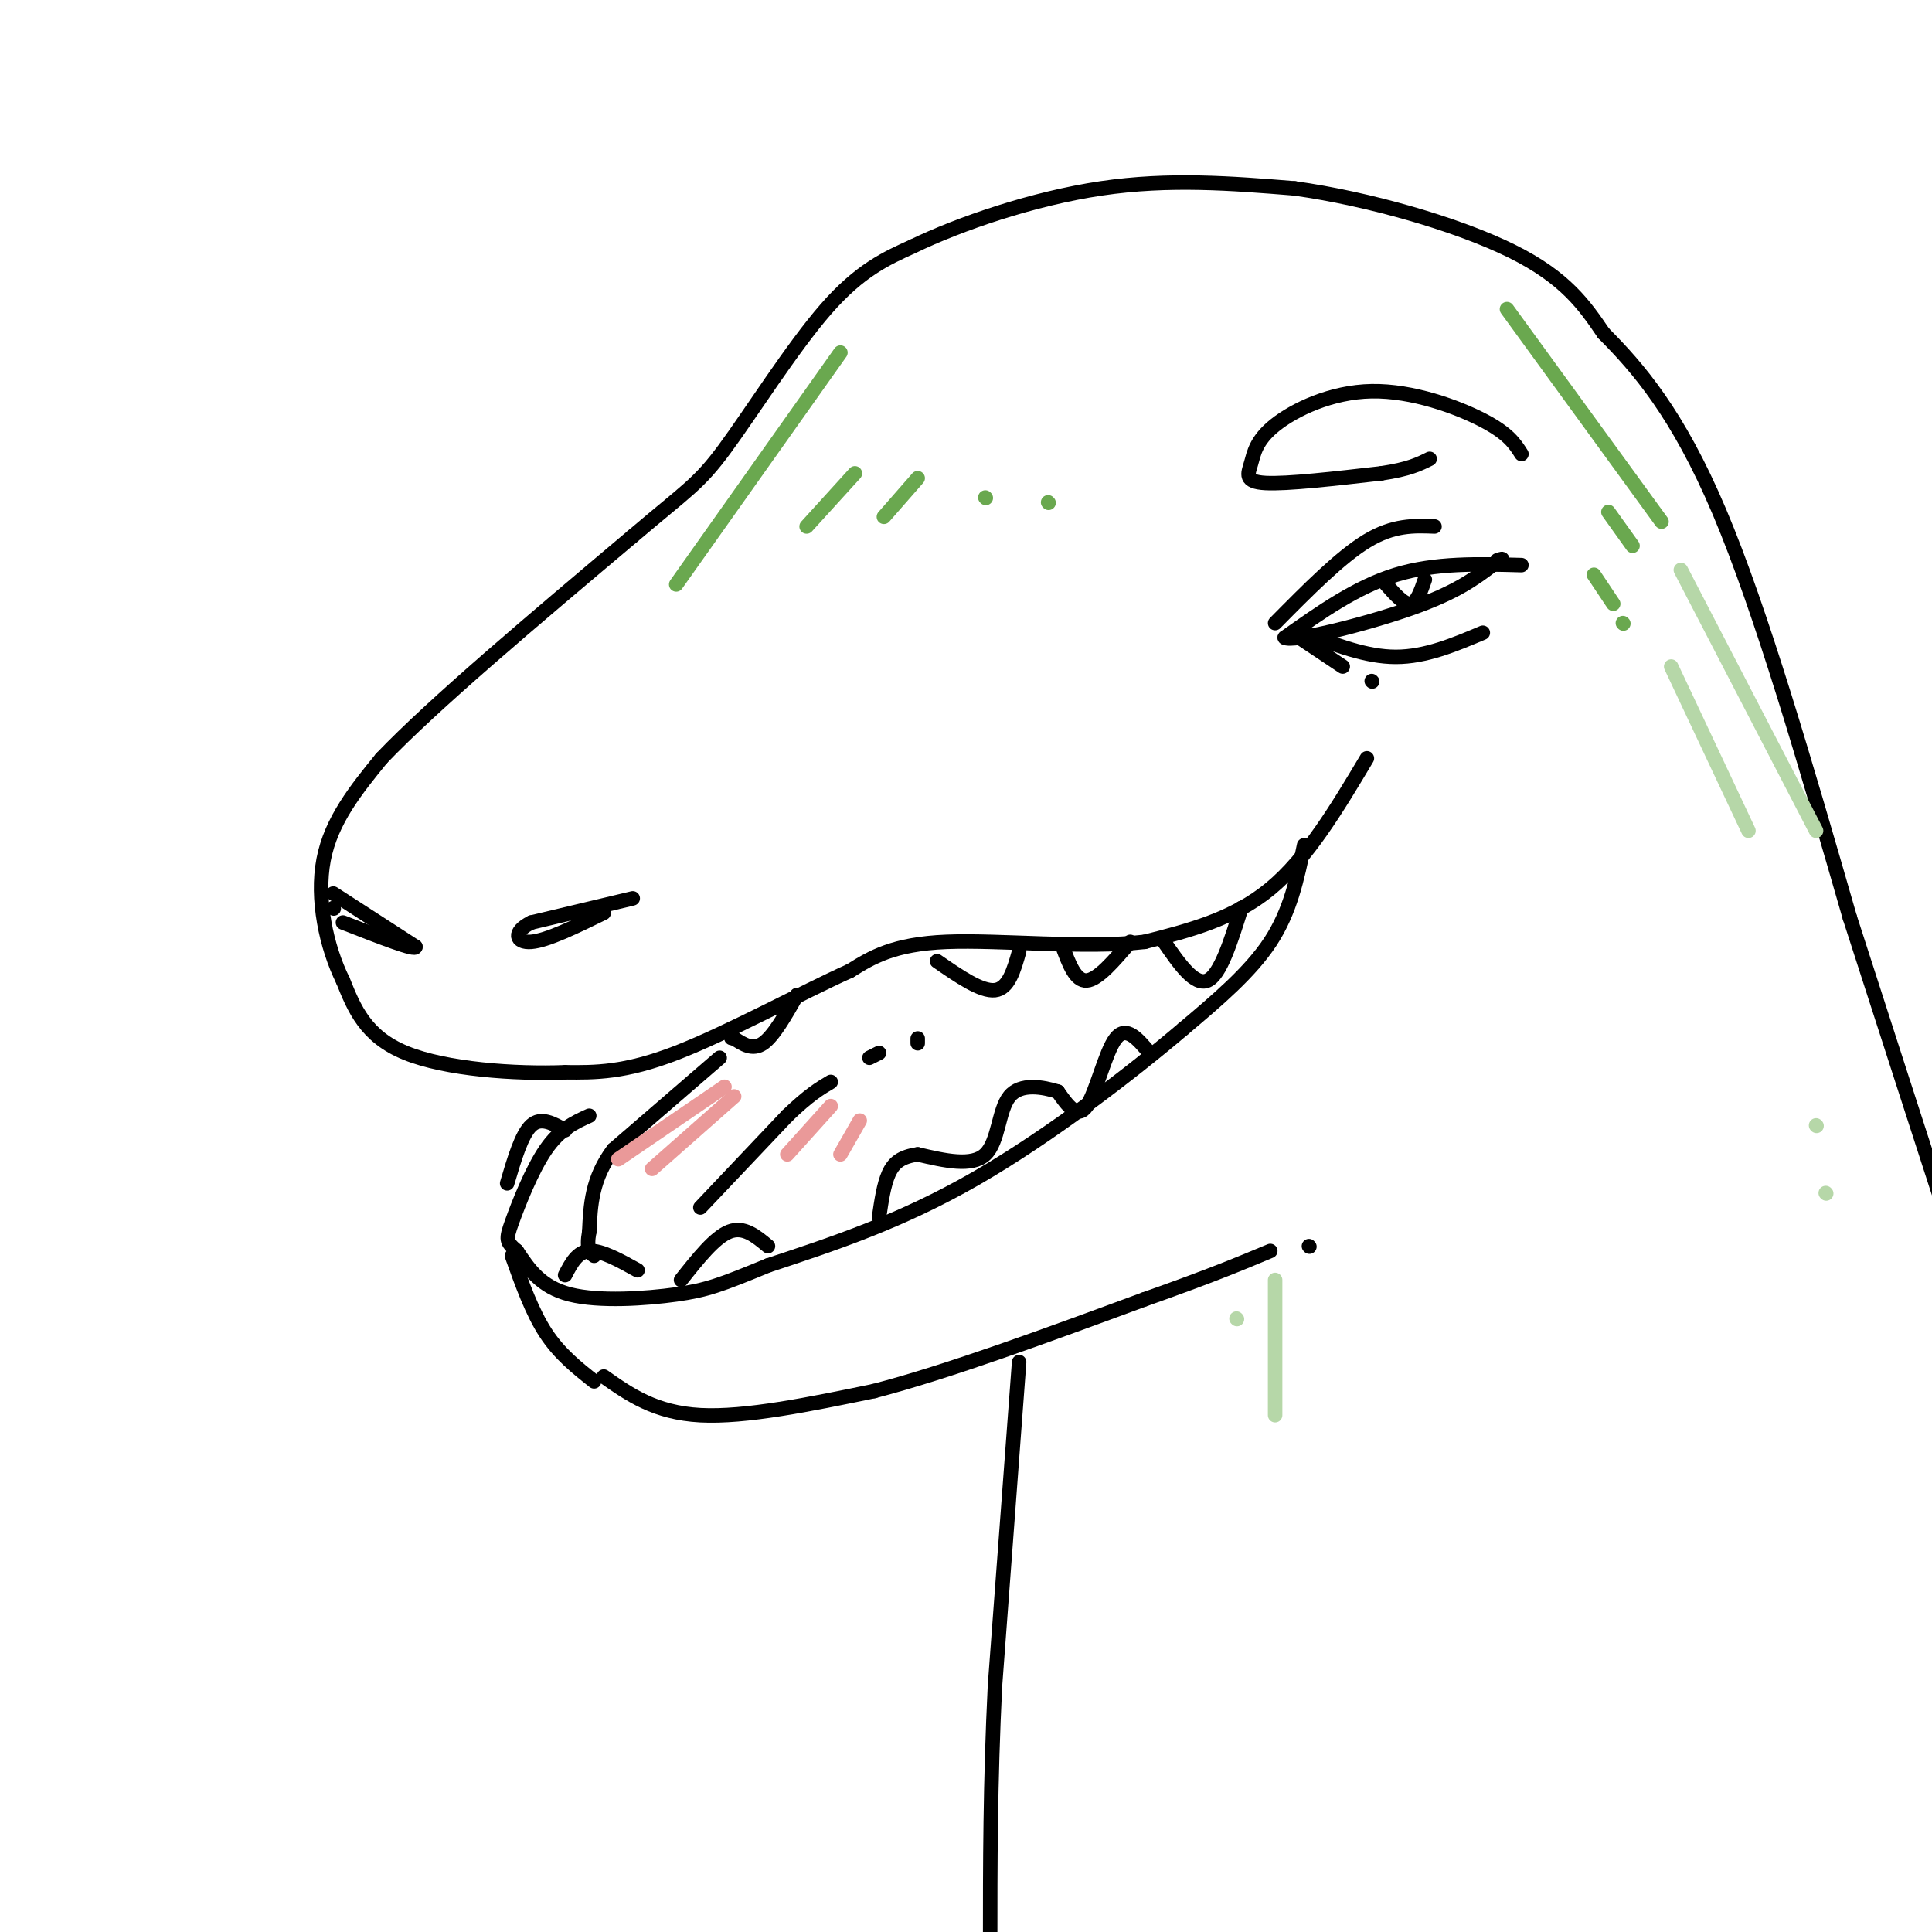 <svg viewBox='0 0 400 400' version='1.1' xmlns='http://www.w3.org/2000/svg' xmlns:xlink='http://www.w3.org/1999/xlink'><g fill='none' stroke='rgb(0,0,0)' stroke-width='3' stroke-linecap='round' stroke-linejoin='round'><path d='M283,157c-6.167,10.333 -12.333,20.667 -20,27c-7.667,6.333 -16.833,8.667 -26,11'/><path d='M237,195c-12.267,1.444 -29.933,-0.444 -41,0c-11.067,0.444 -15.533,3.222 -20,6'/><path d='M176,201c-10.089,4.533 -25.311,12.867 -36,17c-10.689,4.133 -16.844,4.067 -23,4'/><path d='M117,222c-10.333,0.400 -24.667,-0.600 -33,-4c-8.333,-3.400 -10.667,-9.200 -13,-15'/><path d='M71,203c-3.444,-6.956 -5.556,-16.844 -4,-25c1.556,-8.156 6.778,-14.578 12,-21'/><path d='M79,157c10.667,-11.167 31.333,-28.583 52,-46'/><path d='M131,111c11.310,-9.619 13.583,-10.667 19,-18c5.417,-7.333 13.976,-20.952 21,-29c7.024,-8.048 12.512,-10.524 18,-13'/><path d='M189,51c9.689,-4.689 24.911,-9.911 39,-12c14.089,-2.089 27.044,-1.044 40,0'/><path d='M268,39c15.378,2.133 33.822,7.467 45,13c11.178,5.533 15.089,11.267 19,17'/><path d='M332,69c7.089,7.133 15.311,16.467 24,37c8.689,20.533 17.844,52.267 27,84'/><path d='M383,190c8.000,24.833 14.500,44.917 21,65'/><path d='M131,186c0.000,0.000 -21.000,5.000 -21,5'/><path d='M110,191c-3.933,1.933 -3.267,4.267 0,4c3.267,-0.267 9.133,-3.133 15,-6'/><path d='M69,185c0.000,0.000 17.000,11.000 17,11'/><path d='M86,196c0.333,1.000 -7.333,-2.000 -15,-5'/><path d='M69,188c0.000,0.000 0.100,0.100 0.1,0.1'/><path d='M315,117c-8.917,-0.250 -17.833,-0.500 -26,2c-8.167,2.500 -15.583,7.750 -23,13'/><path d='M266,132c1.444,1.089 16.556,-2.689 26,-6c9.444,-3.311 13.222,-6.156 17,-9'/><path d='M309,117c3.000,-1.667 2.000,-1.333 1,-1'/><path d='M295,120c-0.833,2.417 -1.667,4.833 -3,5c-1.333,0.167 -3.167,-1.917 -5,-4'/><path d='M270,131c6.417,2.500 12.833,5.000 19,5c6.167,0.000 12.083,-2.500 18,-5'/><path d='M269,132c0.000,0.000 9.000,6.000 9,6'/><path d='M284,141c0.000,0.000 0.100,0.100 0.1,0.1'/><path d='M264,129c6.750,-6.833 13.500,-13.667 19,-17c5.500,-3.333 9.750,-3.167 14,-3'/><path d='M315,94c-1.347,-2.122 -2.693,-4.244 -8,-7c-5.307,-2.756 -14.574,-6.144 -23,-6c-8.426,0.144 -16.011,3.822 -20,7c-3.989,3.178 -4.382,5.856 -5,8c-0.618,2.144 -1.462,3.756 3,4c4.462,0.244 14.231,-0.878 24,-2'/><path d='M286,98c5.667,-0.833 7.833,-1.917 10,-3'/><path d='M257,188c-2.167,6.917 -4.333,13.833 -7,15c-2.667,1.167 -5.833,-3.417 -9,-8'/><path d='M234,195c-3.333,3.917 -6.667,7.833 -9,8c-2.333,0.167 -3.667,-3.417 -5,-7'/><path d='M211,197c-1.083,3.833 -2.167,7.667 -5,8c-2.833,0.333 -7.417,-2.833 -12,-6'/><path d='M165,206c-2.417,4.250 -4.833,8.500 -7,10c-2.167,1.500 -4.083,0.250 -6,-1'/><path d='M152,215c-1.000,-0.167 -0.500,-0.083 0,0'/><path d='M270,175c-1.417,6.833 -2.833,13.667 -7,20c-4.167,6.333 -11.083,12.167 -18,18'/><path d='M245,213c-10.444,8.889 -27.556,22.111 -43,31c-15.444,8.889 -29.222,13.444 -43,18'/><path d='M159,262c-9.774,4.036 -12.708,5.125 -19,6c-6.292,0.875 -15.940,1.536 -22,0c-6.060,-1.536 -8.530,-5.268 -11,-9'/><path d='M107,259c-2.238,-1.940 -2.333,-2.292 -1,-6c1.333,-3.708 4.095,-10.774 7,-15c2.905,-4.226 5.952,-5.613 9,-7'/><path d='M238,218c-2.422,-2.889 -4.844,-5.778 -7,-3c-2.156,2.778 -4.044,11.222 -6,14c-1.956,2.778 -3.978,-0.111 -6,-3'/><path d='M219,226c-3.060,-0.952 -7.708,-1.833 -10,1c-2.292,2.833 -2.226,9.381 -5,12c-2.774,2.619 -8.387,1.310 -14,0'/><path d='M190,239c-3.422,0.489 -4.978,1.711 -6,4c-1.022,2.289 -1.511,5.644 -2,9'/><path d='M159,258c-2.500,-2.083 -5.000,-4.167 -8,-3c-3.000,1.167 -6.500,5.583 -10,10'/><path d='M132,263c-3.750,-2.083 -7.500,-4.167 -10,-4c-2.500,0.167 -3.750,2.583 -5,5'/><path d='M105,245c1.500,-5.083 3.000,-10.167 5,-12c2.000,-1.833 4.500,-0.417 7,1'/><path d='M106,260c2.083,5.833 4.167,11.667 7,16c2.833,4.333 6.417,7.167 10,10'/><path d='M125,285c5.333,3.750 10.667,7.500 20,8c9.333,0.500 22.667,-2.250 36,-5'/><path d='M181,288c15.333,-4.000 35.667,-11.500 56,-19'/><path d='M237,269c13.667,-4.833 19.833,-7.417 26,-10'/><path d='M271,258c0.000,0.000 0.100,0.100 0.1,0.1'/><path d='M211,282c0.000,0.000 -5.000,67.000 -5,67'/><path d='M206,349c-1.000,20.167 -1.000,37.083 -1,54'/><path d='M149,219c0.000,0.000 -22.000,19.000 -22,19'/><path d='M127,238c-4.500,6.000 -4.750,11.500 -5,17'/><path d='M122,255c-0.667,3.667 0.167,4.333 1,5'/><path d='M145,250c0.000,0.000 18.000,-19.000 18,-19'/><path d='M163,231c4.500,-4.333 6.750,-5.667 9,-7'/><path d='M180,219c0.000,0.000 2.000,-1.000 2,-1'/><path d='M190,215c0.000,0.000 0.000,1.000 0,1'/></g>
<g fill='none' stroke='rgb(106,168,79)' stroke-width='3' stroke-linecap='round' stroke-linejoin='round'><path d='M174,73c0.000,0.000 -34.000,48.000 -34,48'/><path d='M177,98c0.000,0.000 -10.000,11.000 -10,11'/><path d='M190,99c0.000,0.000 -7.000,8.000 -7,8'/><path d='M204,103c0.000,0.000 0.100,0.100 0.1,0.1'/><path d='M217,104c0.000,0.000 0.100,0.100 0.1,0.1'/><path d='M312,64c0.000,0.000 32.000,44.000 32,44'/><path d='M333,106c0.000,0.000 5.000,7.000 5,7'/><path d='M330,119c0.000,0.000 4.000,6.000 4,6'/><path d='M336,129c0.000,0.000 0.100,0.100 0.1,0.1'/></g>
<g fill='none' stroke='rgb(234,153,153)' stroke-width='3' stroke-linecap='round' stroke-linejoin='round'><path d='M150,225c0.000,0.000 -22.000,15.000 -22,15'/><path d='M152,227c0.000,0.000 -17.000,15.000 -17,15'/><path d='M172,229c0.000,0.000 -9.000,10.000 -9,10'/><path d='M178,232c0.000,0.000 -4.000,7.000 -4,7'/></g>
<g fill='none' stroke='rgb(182,215,168)' stroke-width='3' stroke-linecap='round' stroke-linejoin='round'><path d='M348,118c0.000,0.000 28.000,54.000 28,54'/><path d='M346,138c0.000,0.000 16.000,34.000 16,34'/><path d='M376,233c0.000,0.000 0.100,0.100 0.1,0.1'/><path d='M378,247c0.000,0.000 0.100,0.100 0.1,0.1'/><path d='M264,265c0.000,0.000 0.000,28.000 0,28'/><path d='M256,273c0.000,0.000 0.100,0.100 0.1,0.1'/></g>
</svg>